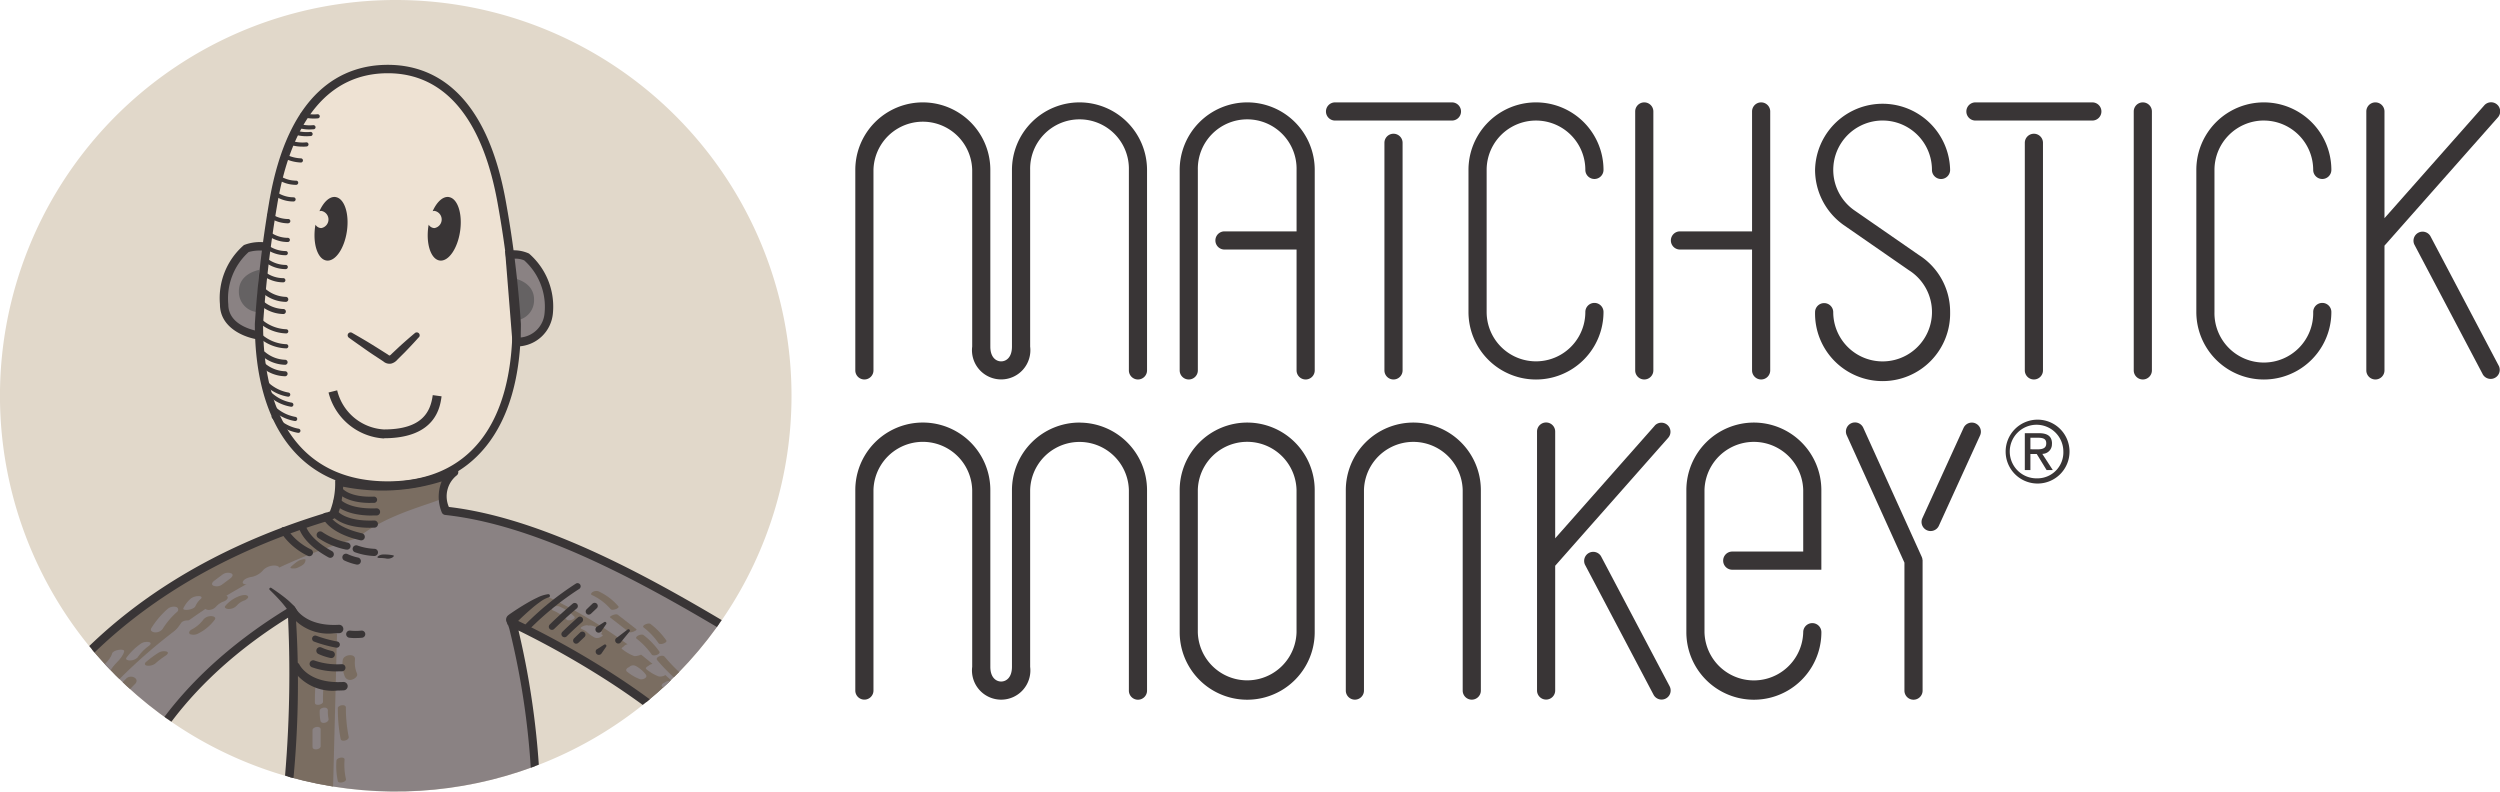 <svg data-name="Matchstick monkey" xmlns="http://www.w3.org/2000/svg" width="89.465" height="28.325" viewBox="0 0 89.465 28.325"><defs><clipPath id="a"><path data-name="Tracé 466108" d="M15.39 0a14.163 14.163 0 1014.162 14.163A14.162 14.162 0 0015.39 0z" transform="translate(-1.227 -.001)" fill="none"/></clipPath></defs><g data-name="Groupe 6163"><path data-name="Tracé 465978" d="M73.433 15.878c0-.259-.154-.376-.468-.376h-.505v1.319h.2v-.573h.228l.351.573h.222l-.376-.579a.343.343 0 00.345-.364m-.77.2v-.413h.274c.231 0 .293.071.293.2 0 .145-.08.216-.327.216z" fill="#393536"/><path data-name="Tracé 465979" d="M72.905 15.018a1.143 1.143 0 101.155 1.14 1.142 1.142 0 00-1.155-1.14m0 2.1a.959.959 0 11.934-.961.928.928 0 01-.934.961" fill="#393536"/><path data-name="Tracé 465980" d="M38.63 3.664a2.419 2.419 0 00-2.416 2.418v6.322c0 .39-.209.528-.387.528s-.387-.138-.387-.528V6.08a2.416 2.416 0 00-4.832 0v7.175a.325.325 0 00.65 0V6.08a1.767 1.767 0 013.533 0v6.324a1.045 1.045 0 102.074 0V6.08a1.767 1.767 0 113.533 0v7.175a.325.325 0 00.65 0V6.08a2.419 2.419 0 00-2.416-2.416" fill="#393536"/><path data-name="Tracé 465981" d="M44.632 3.664a2.419 2.419 0 00-2.416 2.416v7.175a.325.325 0 00.65 0V6.08a1.767 1.767 0 113.533 0v2.2h-2.58a.325.325 0 000 .65h2.58v4.325a.325.325 0 00.65 0V6.08a2.416 2.416 0 00-2.416-2.416" fill="#393536"/><path data-name="Tracé 465982" d="M57.383 11.165a.325.325 0 10-.65 0 1.766 1.766 0 11-3.532 0V6.08a1.766 1.766 0 113.532 0 .325.325 0 00.65 0 2.416 2.416 0 10-4.832 0v5.085a2.416 2.416 0 104.832 0" fill="#393536"/><path data-name="Tracé 465983" d="M69.787 11.164a2.4 2.4 0 00-1.114-2.035l-2.329-1.613a1.766 1.766 0 112.793-1.435.325.325 0 00.65 0 2.417 2.417 0 00-4.833 0 2.425 2.425 0 001.016 1.967l2.344 1.624a1.767 1.767 0 11-2.71 1.5.325.325 0 00-.65 0 2.417 2.417 0 104.833 0" fill="#393536"/><path data-name="Tracé 465984" d="M81.014 4.314A1.768 1.768 0 0182.78 6.08a.325.325 0 00.65 0 2.416 2.416 0 00-4.832 0v5.085a2.416 2.416 0 004.832 0 .325.325 0 00-.65 0 1.767 1.767 0 11-3.533 0V6.08a1.769 1.769 0 011.766-1.767" fill="#393536"/><path data-name="Tracé 465985" d="M52.284 3.989a.325.325 0 00-.325-.325h-4.183a.325.325 0 000 .65h4.183a.325.325 0 00.325-.325" fill="#393536"/><path data-name="Tracé 465986" d="M49.543 5.111v8.144a.325.325 0 10.65 0V5.111a.325.325 0 10-.65 0" fill="#393536"/><path data-name="Tracé 465987" d="M68.793 20.023v-.03c0-.01-.005-.016-.007-.024a.328.328 0 00-.013-.038l-2.091-4.616a.325.325 0 10-.592.268l2.062 4.552v4.58a.325.325 0 00.65 0v-4.687" fill="#393536"/><path data-name="Tracé 465988" d="M70.698 15.152a.325.325 0 00-.43.161l-1.478 3.239a.325.325 0 00.591.27l1.478-3.239a.325.325 0 00-.161-.43" fill="#393536"/><path data-name="Tracé 465989" d="M74.876 3.664h-4.183a.325.325 0 100 .65h4.183a.325.325 0 100-.65" fill="#393536"/><path data-name="Tracé 465990" d="M73.11 13.255V5.111a.325.325 0 10-.65 0v8.144a.325.325 0 10.65 0" fill="#393536"/><path data-name="Tracé 465991" d="M76.683 3.664a.325.325 0 00-.325.325v9.266a.325.325 0 00.65 0V3.989a.325.325 0 00-.325-.325" fill="#393536"/><path data-name="Tracé 465992" d="M58.842 13.58a.325.325 0 00.325-.325V3.989a.325.325 0 00-.65 0v9.266a.325.325 0 00.325.325" fill="#393536"/><path data-name="Tracé 465993" d="M62.699 13.255a.325.325 0 00.65 0V3.989a.325.325 0 00-.65 0V8.28h-2.58a.325.325 0 100 .65h2.58z" fill="#393536"/><path data-name="Tracé 465994" d="M89.383 4.208a.325.325 0 10-.487-.43l-3.565 4.03V3.989a.325.325 0 00-.65 0v9.266a.325.325 0 00.65 0V8.791z" fill="#393536"/><path data-name="Tracé 465995" d="M86.972 8.446a.325.325 0 00-.575.3l2.456 4.658a.325.325 0 00.575-.3z" fill="#393536"/><path data-name="Tracé 465996" d="M38.63 15.122a2.419 2.419 0 00-2.416 2.417v6.322c0 .39-.209.528-.387.528s-.387-.138-.387-.528v-6.324a2.416 2.416 0 00-4.832 0v7.175a.325.325 0 10.65 0v-7.175a1.767 1.767 0 013.533 0v6.327a1.045 1.045 0 102.074 0V17.54a1.767 1.767 0 013.533 0v7.175a.325.325 0 10.65 0V17.54a2.418 2.418 0 00-2.416-2.416" fill="#393536"/><path data-name="Tracé 465997" d="M50.577 15.122a2.419 2.419 0 00-2.416 2.416v7.175a.325.325 0 10.65 0v-7.175a1.767 1.767 0 013.533 0v7.175a.325.325 0 10.65 0v-7.175a2.419 2.419 0 00-2.416-2.416" fill="#393536"/><path data-name="Tracé 465998" d="M44.632 15.122a2.419 2.419 0 00-2.416 2.416v5.086a2.416 2.416 0 004.832 0v-5.086a2.416 2.416 0 00-2.416-2.416m1.766 7.5a1.767 1.767 0 01-3.533 0v-5.086a1.767 1.767 0 013.533 0z" fill="#393536"/><path data-name="Tracé 465999" d="M62.764 15.122a2.419 2.419 0 00-2.416 2.416v5.086a2.416 2.416 0 004.832 0 .325.325 0 00-.65 0 1.767 1.767 0 01-3.533 0v-5.086a1.767 1.767 0 013.533 0v2.2h-2.54a.325.325 0 100 .65h3.189v-2.85a2.419 2.419 0 00-2.416-2.416" fill="#393536"/><path data-name="Tracé 466000" d="M59.218 15.232l-3.564 4.032v-3.82a.325.325 0 10-.65 0v9.266a.325.325 0 00.65 0v-4.464l4.051-4.587a.325.325 0 00-.487-.43" fill="#393536"/><path data-name="Tracé 466001" d="M57.293 19.904a.325.325 0 00-.575.3l2.456 4.658a.325.325 0 00.288.173.325.325 0 00.287-.476z" fill="#393536"/><path data-name="Tracé 466002" d="M28.325 14.162A14.163 14.163 0 1114.163 0a14.163 14.163 0 0114.162 14.162" fill="#e1d8ca"/></g><g data-name="Groupe 6162" clip-path="url(#a)"><path data-name="Tracé 466003" d="M9.27 11.594c0 4.031 1.917 5.777 4.612 5.777s4.613-1.746 4.613-5.777a38.6 38.6 0 00-.521-4.265c-.558-3.235-2.014-4.86-4.093-4.86-2.1 0-3.569 1.581-4.111 4.86a41.772 41.772 0 00-.5 4.266" fill="#eee2d3"/><path data-name="Tracé 466004" d="M12.135 17.232s-.037 1.045-.261 1.195-7.016 1.642-10.823 7.5 3.583 2.315 3.583 2.315.933-3.434 5.785-6.382a39.336 39.336 0 01-.149 6.755h8.919a28.49 28.49 0 00-.821-6.158c-.078-.26-.075-.187-.075-.187s6.979 3.172 8.733 7.128 4.4-.6 4.4-.6-1.716-4.105-4.516-5.785-7.166-4.329-10.972-4.74a1.126 1.126 0 01.3-1.381 6.733 6.733 0 01-4.105.336" fill="#8a8283"/><path data-name="Tracé 466005" d="M12.126 17.28s-.037 1.045-.261 1.195-7.017 1.642-10.824 7.5c-1.766 2.718-.212 4.539.075 3.376.933-3.786 5.822-8.415 11.682-10.094 1.083-.933 3.039-1.3 3.037-1.455a1.017 1.017 0 01.4-.859 6.733 6.733 0 01-4.106.336" fill="#7a6d61"/><path data-name="Tracé 466006" d="M12.061 22.68l-.149 5.785-1.642.149.224-6.606a3.669 3.669 0 001.567.672" fill="#7a6d61"/><path data-name="Tracé 466007" d="M28.444 30.856a17.575 17.575 0 00-8.957-9.554l-1.194.97a31.575 31.575 0 015.225 3.135c1.455 1.306 2.463 1.791 3.62 4.367s1.306 1.082 1.306 1.082" fill="#7a6d61"/><path data-name="Tracé 466008" d="M12.009 7.051c-.212-.03-.43.176-.577.507a.223.223 0 01.064-.011.312.312 0 010 .615.248.248 0 01-.207-.123c0 .022-.008.044-.011.067-.09.627.092 1.172.406 1.217s.641-.427.731-1.054-.092-1.172-.406-1.217" fill="#393536"/><path data-name="Tracé 466009" d="M16.061 7.051c-.212-.03-.43.176-.578.507a.226.226 0 01.064-.011.312.312 0 010 .615.248.248 0 01-.207-.123c0 .022-.008.044-.011.067-.09.627.092 1.172.406 1.217s.641-.427.731-1.054-.091-1.172-.405-1.217" fill="#393536"/><path data-name="Tracé 466010" d="M13.741 15.691a2.181 2.181 0 01-1.984-1.645l.309-.078a1.829 1.829 0 001.672 1.4c1.4 0 1.67-.656 1.748-1.228l.316.043c-.051.372-.2 1.5-2.064 1.5" fill="#393536"/><path data-name="Tracé 466011" d="M9.537 8.83a1.647 1.647 0 00-.722.062c-.172.119-.793.568-.793 2 0 .965 1.279 1.118 1.279 1.118" fill="#8a8283"/><path data-name="Tracé 466012" d="M9.282 12.155c-.488-.058-1.411-.4-1.411-1.266a2.511 2.511 0 01.858-2.119 1.569 1.569 0 01.823-.087l-.031.3a1.464 1.464 0 00-.622.036 2.236 2.236 0 00-.729 1.874c0 .82 1.1.964 1.148.97z" fill="#393536"/><path data-name="Tracé 466013" d="M18.236 9.112a1.263 1.263 0 01.608.079c.172.119.793.568.793 2 0 .965-1.15 1.058-1.15 1.058z" fill="#8a8283"/><path data-name="Tracé 466014" d="M18.351 12.41l-.275-3.429.147-.013a1.306 1.306 0 01.707.105 2.509 2.509 0 01.858 2.119 1.3 1.3 0 01-1.287 1.206zm.047-3.151l.226 2.819a.951.951 0 00.865-.886 2.234 2.234 0 00-.729-1.874.8.8 0 00-.362-.06" fill="#393536"/><path data-name="Tracé 466015" d="M10.228 9.631a1.209 1.209 0 01-.738-.249.075.075 0 01.1-.11 1.1 1.1 0 00.644.209.075.075 0 010 .149" fill="#393536"/><path data-name="Tracé 466016" d="M10.14 10.104a1.212 1.212 0 01-.738-.249.075.075 0 01.1-.11 1.091 1.091 0 00.645.209.075.075 0 010 .149" fill="#393536"/><path data-name="Tracé 466017" d="M10.232 10.803h-.006a1.321 1.321 0 01-.842-.33.09.09 0 01.13-.124 1.173 1.173 0 00.725.275.09.09 0 01-.006.179" fill="#393536"/><path data-name="Tracé 466018" d="M10.145 11.238h-.006a1.32 1.32 0 01-.842-.33.09.09 0 01.13-.124 1.169 1.169 0 00.725.275.09.09 0 01-.006.179" fill="#393536"/><path data-name="Tracé 466019" d="M10.207 13.054h-.006a1.321 1.321 0 01-.842-.33.09.09 0 01.13-.124 1.169 1.169 0 00.725.275.09.09 0 01-.006.179" fill="#393536"/><path data-name="Tracé 466020" d="M10.207 13.465h-.006a1.321 1.321 0 01-.842-.33.09.09 0 01.13-.124 1.169 1.169 0 00.725.275.09.09 0 01-.006.179" fill="#393536"/><path data-name="Tracé 466021" d="M10.245 11.932h-.006a1.537 1.537 0 01-.995-.41.075.075 0 01.11-.1 1.42 1.42 0 00.9.361.075.075 0 01-.006.149" fill="#393536"/><path data-name="Tracé 466022" d="M10.315 14.195h-.016a1.538 1.538 0 01-.932-.539.075.075 0 01.123-.085 1.422 1.422 0 00.84.478.075.075 0 01-.016.148" fill="#393536"/><path data-name="Tracé 466023" d="M10.427 14.555h-.016a1.538 1.538 0 01-.932-.538.075.075 0 01.123-.085 1.42 1.42 0 00.84.477.075.075 0 01-.016.148" fill="#393536"/><path data-name="Tracé 466024" d="M10.563 15.066h-.016a1.537 1.537 0 01-.931-.539.075.075 0 01.123-.085 1.42 1.42 0 00.84.478.075.075 0 01-.016.148" fill="#393536"/><path data-name="Tracé 466025" d="M10.678 15.489h-.016a1.54 1.54 0 01-.932-.539.075.075 0 01.123-.085 1.423 1.423 0 00.841.478.075.075 0 01-.016.148" fill="#393536"/><path data-name="Tracé 466026" d="M10.245 12.467h-.006a1.538 1.538 0 01-.995-.41.075.075 0 01.111-.1 1.419 1.419 0 00.9.361.075.075 0 01-.006.149" fill="#393536"/><path data-name="Tracé 466027" d="M10.228 9.134a1.208 1.208 0 01-.738-.249.075.075 0 01.1-.11 1.092 1.092 0 00.645.209.075.075 0 010 .149" fill="#393536"/><path data-name="Tracé 466028" d="M10.302 8.661a1.211 1.211 0 01-.739-.249.075.075 0 01.1-.11 1.093 1.093 0 00.645.209.075.075 0 010 .149" fill="#393536"/><path data-name="Tracé 466029" d="M10.32 7.992a1.209 1.209 0 01-.738-.249.075.075 0 01.1-.11 1.092 1.092 0 00.642.205.075.075 0 010 .149" fill="#393536"/><path data-name="Tracé 466030" d="M10.506 7.211a1.209 1.209 0 01-.738-.249.075.075 0 01.1-.11 1.093 1.093 0 00.645.209.075.075 0 010 .149" fill="#393536"/><path data-name="Tracé 466031" d="M10.599 6.615a1.21 1.21 0 01-.738-.249.075.075 0 01.1-.11 1.093 1.093 0 00.645.209.075.075 0 010 .149" fill="#393536"/><path data-name="Tracé 466032" d="M10.767 5.816a1.466 1.466 0 01-.551-.131.075.075 0 01.064-.135 1.312 1.312 0 00.495.117.075.075 0 010 .149" fill="#393536"/><path data-name="Tracé 466033" d="M10.824 5.247a1.4 1.4 0 01-.422-.061.075.075 0 11.045-.142 1.306 1.306 0 00.506.05.075.075 0 11.012.149q-.072.006-.142.006" fill="#393536"/><path data-name="Tracé 466034" d="M10.968 4.875a1.382 1.382 0 01-.418-.061.075.075 0 01.045-.142 1.311 1.311 0 00.506.049.075.075 0 11.013.149c-.049 0-.1.006-.145.006" fill="#393536"/><path data-name="Tracé 466035" d="M11.082 4.633a1.389 1.389 0 01-.421-.061.075.075 0 01.045-.142 1.3 1.3 0 00.506.049.076.076 0 01.08.068.074.074 0 01-.068.08c-.05 0-.1.006-.143.006" fill="#393536"/><path data-name="Tracé 466036" d="M11.23 4.242a1.389 1.389 0 01-.419-.061.075.075 0 11.045-.142 1.317 1.317 0 00.506.049.076.076 0 01.081.068.074.074 0 01-.068.08q-.073.006-.144.006" fill="#393536"/><path data-name="Tracé 466037" d="M9.276 9.659s-.74.119-.727.78a.723.723 0 00.635.727z" fill="#656263"/><path data-name="Tracé 466038" d="M18.385 9.959s.74.119.727.78a.723.723 0 01-.635.727l-.092-1.507" fill="#656263"/><path data-name="Tracé 466039" d="M14.983 12.074c-.162.183-.33.361-.5.536l-.26.258a.439.439 0 01-.219.143.334.334 0 01-.3-.091l.024.02c-.208-.139-.42-.273-.625-.418s-.411-.287-.614-.435a.104.104 0 01.113-.175c.218.125.435.25.649.381s.425.266.638.4l-.012-.008.036.027a.048.048 0 00.034.008c0 .007.027-.012.076-.063l.267-.251c.181-.164.364-.326.552-.482a.104.104 0 01.145.15" fill="#393536"/><path data-name="Tracé 466040" d="M13.254 17.998c-.9 0-1.166-.368-1.178-.384a.112.112 0 01.183-.129c.007.009.257.32 1.12.287a.112.112 0 01.009.224h-.133" fill="#393536"/><path data-name="Tracé 466041" d="M13.323 18.45c-1.04 0-1.348-.416-1.361-.435a.128.128 0 01.208-.15c.008.01.3.364 1.3.326a.128.128 0 01.009.256h-.154" fill="#393536"/><path data-name="Tracé 466042" d="M13.244 18.887c-1.039 0-1.347-.416-1.36-.435a.128.128 0 01.208-.15c.008.01.3.363 1.3.325a.128.128 0 11.01.256h-.156" fill="#393536"/><path data-name="Tracé 466043" d="M11.949 22.663a1.714 1.714 0 01-1.664-.809.15.15 0 01.271-.125c.014.03.351.7 1.572.63a.15.15 0 11.017.3c-.068 0-.134.006-.2.006" fill="#393536"/><path data-name="Tracé 466044" d="M12.926 19.335a.135.135 0 01-.029 0c-1.135-.261-1.342-.79-1.35-.812a.128.128 0 01.24-.091c0 .011.194.429 1.168.653a.128.128 0 01-.029.253" fill="#393536"/><path data-name="Tracé 466045" d="M12.412 19.668a.135.135 0 01-.029 0 2.735 2.735 0 01-1-.42.128.128 0 11.152-.207 2.489 2.489 0 00.91.377.128.128 0 01-.029.253" fill="#393536"/><path data-name="Tracé 466046" d="M13.395 19.897h-.008a2.352 2.352 0 01-.695-.138.129.129 0 01.092-.24 2.1 2.1 0 00.619.121.128.128 0 01-.008.256" fill="#393536"/><path data-name="Tracé 466047" d="M12.786 20.203a.118.118 0 01-.028 0 2.093 2.093 0 01-.433-.144.128.128 0 11.109-.232 1.839 1.839 0 00.38.126.128.128 0 01-.028.253" fill="#393536"/><path data-name="Tracé 466048" d="M11.855 23.547a.12.12 0 01-.028 0 2.1 2.1 0 01-.433-.144.128.128 0 11.109-.232 1.867 1.867 0 00.38.126.128.128 0 01-.028.253" fill="#393536"/><path data-name="Tracé 466049" d="M12.05 23.177h-.021a4.767 4.767 0 01-.793-.218.112.112 0 01.08-.209 4.528 4.528 0 00.755.207.112.112 0 01-.021.222" fill="#393536"/><path data-name="Tracé 466050" d="M12.729 22.835a1.9 1.9 0 01-.228-.013.128.128 0 11.031-.255 1.888 1.888 0 00.4 0 .128.128 0 01.024.255 2.256 2.256 0 01-.228.011" fill="#393536"/><path data-name="Tracé 466051" d="M11.816 19.962a.126.126 0 01-.061-.016c-1.021-.561-1.076-1.126-1.078-1.149a.128.128 0 01.256-.022c0 .012.07.465.946.947a.128.128 0 01-.062.241" fill="#393536"/><path data-name="Tracé 466052" d="M11.071 19.904a.126.126 0 01-.062-.016 2.4 2.4 0 01-.961-.838.128.128 0 01.221-.129 2.154 2.154 0 00.863.742.128.128 0 01-.062.241" fill="#393536"/><path data-name="Tracé 466053" d="M10.346 21.953a.676.676 0 00-.117-.212 2.978 2.978 0 00-.178-.218 7.094 7.094 0 00-.4-.414.045.045 0 010-.063.045.045 0 01.058-.007c.164.108.323.221.479.343.078.062.154.125.229.2a.944.944 0 01.21.264l.007.013a.151.151 0 11-.271.134.166.166 0 01-.012-.034" fill="#393536"/><path data-name="Tracé 466054" d="M3.935 24.043c.112-.285.421-.421.508-.726.036-.126-.393-.063-.43.065-.085.3-.4.439-.508.726-.044.112.38.062.43-.065" fill="#8a8283"/><path data-name="Tracé 466055" d="M5.821 22.506a2.719 2.719 0 01.52-.613.1.1 0 00-.047-.175.347.347 0 00-.306.082 3.03 3.03 0 00-.574.681c-.055.09.047.144.123.148a.322.322 0 00.284-.123" fill="#8a8283"/><path data-name="Tracé 466056" d="M7.942 20.923l.3-.224c.057-.043.131-.13.035-.18a.328.328 0 00-.307.037l-.3.224c-.057.043-.131.13-.035.18a.329.329 0 00.307-.037" fill="#8a8283"/><path data-name="Tracé 466057" d="M6.993 21.693a.745.745 0 01.177-.248c.063-.051.06-.1-.03-.111a.472.472 0 00-.306.082 1.044 1.044 0 00-.27.348c-.04.078.153.06.177.056.081-.013.21-.045.251-.126" fill="#8a8283"/><path data-name="Tracé 466058" d="M2.004 26.369a2.623 2.623 0 00.767-.9c.046-.1-.374-.058-.429.066a2.329 2.329 0 01-.676.793c-.065.053-.057.111.033.122a.443.443 0 00.306-.082" fill="#8a8283"/><path data-name="Tracé 466059" d="M1.78 28.434a4.836 4.836 0 01.385-.759c.086-.219-.347-.19-.409-.032a5.168 5.168 0 00-.412.833c-.04.195.4.131.436-.042" fill="#7a6d61"/><path data-name="Tracé 466060" d="M1.755 27.437a2.257 2.257 0 01.335-.536c.063-.088-.054-.149-.125-.154a.322.322 0 00-.284.125 2.457 2.457 0 00-.362.609c-.036.1.137.123.193.117a.272.272 0 00.242-.161" fill="#8a8283"/><path data-name="Tracé 466061" d="M2.915 26.822c.118-.211.245-.417.373-.622.059-.094-.051-.172-.132-.182a.291.291 0 00-.282.132c-.128.205-.255.411-.373.622-.054.1.047.171.132.181a.287.287 0 00.282-.132" fill="#7a6d61"/><path data-name="Tracé 466062" d="M3.35 25.449c.174-.227.324-.47.5-.7s-.25-.239-.355-.1c-.174.227-.324.47-.5.7s.25.239.355.1" fill="#8a8283"/><path data-name="Tracé 466063" d="M4.233 25.202a4.608 4.608 0 01.585-.71c.216-.2-.123-.371-.292-.216a5.1 5.1 0 00-.659.783c-.164.226.241.314.366.143" fill="#7a6d61"/><path data-name="Tracé 466064" d="M4.925 23.524a1.746 1.746 0 01.379-.394c.048-.029.14-.11.044-.147a.39.39 0 00-.3.046 2.209 2.209 0 00-.517.5c-.067.078.057.107.112.106a.4.4 0 00.287-.113" fill="#8a8283"/><path data-name="Tracé 466065" d="M5.564 23.738a3.145 3.145 0 01.358-.272c.049-.03.14-.111.043-.149a.384.384 0 00-.3.046 3.779 3.779 0 00-.438.325c-.067.056-.053.12.035.133a.419.419 0 00.306-.082" fill="#7a6d61"/><path data-name="Tracé 466066" d="M6.592 22.722a3.063 3.063 0 00.249-.324c.16-.218-.25-.253-.357-.108a3.134 3.134 0 01-.249.324.109.109 0 00.051.19.32.32 0 00.306-.082" fill="#8a8283"/><path data-name="Tracé 466067" d="M7.12 22.657a1.626 1.626 0 00.565-.482c.062-.084-.052-.125-.117-.126a.358.358 0 00-.286.118 1.216 1.216 0 01-.431.364c-.061.032-.129.125-.038.167a.365.365 0 00.306-.041" fill="#7a6d61"/><path data-name="Tracé 466068" d="M7.735 21.706a.641.641 0 01.283-.186c.059-.021.179-.11.113-.184s-.207-.038-.288-.01a1.186 1.186 0 00-.513.362c-.07.083.059.135.12.138a.352.352 0 00.285-.121" fill="#7a6d61"/><path data-name="Tracé 466069" d="M8.464 21.682a.637.637 0 01.281-.194c.045-.016.187-.1.119-.161s-.209-.024-.284 0a1.2 1.2 0 00-.515.353c-.067.08.057.113.114.113a.387.387 0 00.286-.114" fill="#7a6d61"/><path data-name="Tracé 466070" d="M12.264 23.627a1.2 1.2 0 00.079.592.207.207 0 00.259.1c.08-.021.216-.114.173-.218a.992.992 0 01-.071-.5c.025-.235-.417-.184-.44.027" fill="#7a6d61"/><path data-name="Tracé 466071" d="M12.09 25.344a5.61 5.61 0 00.1 1.1c.025.123.314.049.288-.077a5.32 5.32 0 01-.1-1.045c0-.142-.292-.091-.291.027" fill="#7a6d61"/><path data-name="Tracé 466072" d="M12.041 27.214a2.5 2.5 0 00.05.743c.032.1.319.025.289-.077a2.343 2.343 0 01-.049-.7c0-.124-.288-.063-.289.035" fill="#7a6d61"/><path data-name="Tracé 466073" d="M11.559 25.115a6.522 6.522 0 01.025-.672c.013-.129-.278-.078-.29.031a6.574 6.574 0 00-.025.672c0 .132.29.076.29-.031" fill="#8a8283"/><path data-name="Tracé 466074" d="M11.475 26.703v-.6c0-.145-.291-.1-.291.025v.6c0 .145.291.1.291-.025" fill="#8a8283"/><path data-name="Tracé 466075" d="M11.441 25.443a1.611 1.611 0 00.027.352c.032.14.32.064.288-.077a1.328 1.328 0 01-.023-.295c0-.156-.293-.117-.293.02" fill="#8a8283"/><path data-name="Tracé 466076" d="M8.93 20.911a1.74 1.74 0 001.033-.54c.1-.1-.085-.135-.147-.133a.575.575 0 00-.383.148.745.745 0 01-.41.257c-.1.011-.294.066-.333.177s.19.1.24.091" fill="#8a8283"/><path data-name="Tracé 466077" d="M10.675 20.272a1.7 1.7 0 01.229-.183l-.256.029c-.006.087-.071.1-.14.135-.028.014-.1.066-.033.085a.3.3 0 00.2-.034c.123-.06.248-.111.259-.264.005-.073-.234.014-.256.029a1.993 1.993 0 00-.269.216c-.049.048.042.059.071.058a.31.31 0 00.192-.072" fill="#7a6d61"/><path data-name="Tracé 466078" d="M13.592 19.969a1.134 1.134 0 01.242.021.322.322 0 00.2-.035c.023-.012.1-.068.033-.083a1.638 1.638 0 00-.355-.029.3.3 0 00-.192.071c-.048.049.042.055.07.055" fill="#393536"/><path data-name="Tracé 466079" d="M21.178 21.292a1.984 1.984 0 01.678.51c.073.065.342-.045.269-.11a2.087 2.087 0 00-.716-.535.26.26 0 00-.2.028c-.031.018-.095.085-.027.106" fill="#7a6d61"/><path data-name="Tracé 466080" d="M21.832 22.095l.672.523c.064.05.316-.064.271-.1l-.672-.523c-.064-.05-.316.064-.272.1" fill="#7a6d61"/><path data-name="Tracé 466081" d="M23.043 22.462a2.545 2.545 0 01.528.56c.063.073.339-.029.268-.112a2.642 2.642 0 00-.566-.585c-.077-.048-.344.065-.23.137" fill="#7a6d61"/><path data-name="Tracé 466082" d="M22.796 22.868a2.55 2.55 0 01.528.558c.069.081.346-.024.267-.116a2.669 2.669 0 00-.567-.587c-.086-.054-.35.069-.228.146" fill="#7a6d61"/><path data-name="Tracé 466083" d="M23.52 23.625a6.513 6.513 0 00.568.591c.09.08.346-.052.224-.16a6.109 6.109 0 01-.527-.554c-.082-.094-.357.019-.265.124" fill="#7a6d61"/><path data-name="Tracé 466084" d="M24.764 23.97a3.544 3.544 0 01.75.726c.088.1.362-.018.264-.128a3.75 3.75 0 00-.792-.766c-.11-.067-.362.082-.222.168" fill="#7a6d61"/><path data-name="Tracé 466085" d="M26.207 25.78c.149.2.274.42.423.622.048.064.325-.03.27-.1-.149-.2-.274-.42-.423-.622-.047-.065-.325.03-.27.1" fill="#7a6d61"/><path data-name="Tracé 466086" d="M25.461 25.608a5.639 5.639 0 00.5.572c.061.061.33-.044.27-.1a5.724 5.724 0 01-.5-.572c-.049-.065-.326.03-.27.1" fill="#7a6d61"/><path data-name="Tracé 466087" d="M24.619 24.573a5.655 5.655 0 00.5.572c.093.094.366-.025.264-.128a5.685 5.685 0 01-.5-.572c-.081-.106-.355.008-.264.128" fill="#7a6d61"/><path data-name="Tracé 466088" d="M19.784 21.843a1.49 1.49 0 01.5.334c.074.073.347-.036.268-.114a1.627 1.627 0 00-.542-.362.237.237 0 00-.2.026c-.035.022-.091.089-.025.116" fill="#8a8283"/><path data-name="Tracé 466089" d="M20.805 22.504c.159.071.308.165.473.224.038.013.3-.036.262-.1a.588.588 0 00-.4-.245c-.042-.008-.318.032-.253.111a1.292 1.292 0 00.4.324.244.244 0 00.187-.011c.011 0 .135-.064.083-.091a1.287 1.287 0 01-.4-.323l-.253.111a.509.509 0 01.347.2l.261-.1c-.164-.058-.313-.154-.473-.224-.068-.03-.332.077-.235.119" fill="#8a8283"/><path data-name="Tracé 466090" d="M22.449 24.043a1.6 1.6 0 00.451.262c.082.029.29-.043.216-.158a1.1 1.1 0 00-.369-.317.2.2 0 00-.206.019c-.046.033-.079.107-.017.145a.947.947 0 01.328.279l.216-.158a1.407 1.407 0 01-.4-.236c-.1-.077-.352.062-.223.163" fill="#8a8283"/><path data-name="Tracé 466091" d="M22.252 23.218a1.572 1.572 0 00.441.259c.039.014.307-.03.261-.1a1.047 1.047 0 00-.358-.313.229.229 0 00-.188.007c-.016.006-.134.066-.082.1a1.006 1.006 0 01.339.285l.261-.1a1.429 1.429 0 01-.4-.239c-.07-.055-.331.057-.27.105" fill="#8a8283"/><path data-name="Tracé 466092" d="M23.124 23.943a1.592 1.592 0 00.442.262c.063.023.32-.016.249-.127a1.074 1.074 0 00-.367-.312c-.081-.049-.348.069-.229.14a.964.964 0 01.329.285l.248-.127a1.44 1.44 0 01-.4-.235.2.2 0 00-.191 0c-.028.012-.13.075-.077.116" fill="#8a8283"/><path data-name="Tracé 466093" d="M23.717 24.587a1.583 1.583 0 00.45.261c.076.027.289-.041.218-.151a1.091 1.091 0 00-.369-.316c-.1-.059-.357.076-.225.157a.958.958 0 01.328.281l.218-.151a1.423 1.423 0 01-.4-.237c-.09-.071-.349.059-.225.157" fill="#8a8283"/><path data-name="Tracé 466094" d="M23.766 25.19a1.614 1.614 0 00.451.264c.088.031.292-.045.214-.164a1.093 1.093 0 00-.369-.319.187.187 0 00-.207.016c-.046.035-.077.116-.014.154a.951.951 0 01.327.278l.214-.164a1.411 1.411 0 01-.395-.234c-.1-.083-.354.065-.221.17" fill="#8a8283"/><path data-name="Tracé 466095" d="M28.768 31.163h-.077c-.711-.039-1.317-.612-1.8-1.7-.891-2.009-3.192-3.818-4.966-4.981a32.027 32.027 0 00-3.37-1.918 29.425 29.425 0 01.785 6.052.149.149 0 01-.149.153H10.27a.15.15 0 01-.149-.164 43.282 43.282 0 00.187-6.5c-4.574 2.852-5.52 6.144-5.53 6.177a.149.149 0 01-.079.1c-.382.183-3.76 1.762-4.669.729-.473-.538-.179-1.6.9-3.259 1.549-2.385 4.642-5.613 10.577-7.452.138-.043.268-.083.3-.1a2.712 2.712 0 00.187-1.071.149.149 0 01.182-.14 6.649 6.649 0 004.007-.324.149.149 0 01.147.259.958.958 0 00-.267 1.118c3.757.441 7.994 2.983 10.806 4.671l.131.078c2.809 1.685 4.506 5.686 4.576 5.855a.149.149 0 01-.009.133c-.055.095-1.348 2.287-2.791 2.287m-10.361-9.005c.692.32 7.059 3.353 8.756 7.18.434.98.954 1.493 1.544 1.525 1.166.063 2.331-1.711 2.555-2.073-.24-.543-1.9-4.129-4.425-5.645l-.133-.079c-2.814-1.688-7.065-4.24-10.781-4.641a.15.15 0 01-.125-.1 1.462 1.462 0 010-1.1 7.088 7.088 0 01-3.526.189c-.024.384-.1.989-.319 1.137a1.815 1.815 0 01-.365.129c-5.85 1.813-8.893 4.986-10.415 7.329-1.219 1.876-1.174 2.612-.922 2.9.63.717 3.228-.289 4.256-.773.16-.51 1.3-3.648 5.831-6.4a.149.149 0 01.224.1 36.515 36.515 0 01-.132 6.634h8.6a27.739 27.739 0 00-.81-5.966c-.019-.064-.032-.1-.041-.127a.149.149 0 01-.04-.1.162.162 0 01.127-.163.132.132 0 01.135.045" fill="#393536"/><path data-name="Tracé 466096" d="M12.1 24.027a2.6 2.6 0 01-.939-.15.128.128 0 11.093-.239 2.5 2.5 0 00.977.13.127.127 0 01.132.124.128.128 0 01-.124.132h-.14" fill="#393536"/><path data-name="Tracé 466097" d="M12.105 24.709a1.715 1.715 0 01-1.665-.809.15.15 0 01.271-.125c.015.031.35.7 1.572.63a.15.15 0 11.018.3q-.1.006-.2.006" fill="#393536"/><path data-name="Tracé 466098" d="M18.226 21.988c.214-.15.429-.288.654-.418a4.19 4.19 0 01.345-.182 1.227 1.227 0 01.386-.124.058.058 0 01.022.114h-.006a1.132 1.132 0 00-.309.169c-.1.072-.2.149-.292.23a9.437 9.437 0 00-.548.508.2.2 0 11-.278-.276.207.207 0 01.027-.022" fill="#393536"/><path data-name="Tracé 466099" d="M18.897 22.521a.112.112 0 01-.079-.191 10.691 10.691 0 011.794-1.447.112.112 0 11.111.195 10.679 10.679 0 00-1.746 1.411.112.112 0 01-.079.033" fill="#393536"/><path data-name="Tracé 466100" d="M19.752 22.541a.112.112 0 01-.079-.191s.366-.366.822-.747a.112.112 0 01.144.172c-.448.374-.8.729-.808.733a.112.112 0 01-.079.033" fill="#393536"/><path data-name="Tracé 466101" d="M20.202 22.804a.112.112 0 01-.079-.191s.235-.234.56-.521a.112.112 0 01.148.168c-.319.282-.548.509-.55.512a.111.111 0 01-.079.033" fill="#393536"/><path data-name="Tracé 466102" d="M21.071 21.997a.112.112 0 01-.079-.191s.082-.081.216-.208a.112.112 0 01.153.163l-.211.2a.111.111 0 01-.079.033" fill="#393536"/><path data-name="Tracé 466103" d="M20.621 23.037a.112.112 0 01-.079-.191s.081-.081.216-.208a.112.112 0 11.153.163l-.211.2a.111.111 0 01-.079.033" fill="#393536"/><path data-name="Tracé 466104" d="M21.363 22.427l.258-.164a.052.052 0 01.071.074l-.17.247a.115.115 0 11-.189-.13.121.121 0 01.033-.032" fill="#393536"/><path data-name="Tracé 466105" d="M21.362 23.234l.258-.164a.052.052 0 01.071.074l-.17.248a.115.115 0 01-.189-.13.121.121 0 01.033-.032" fill="#393536"/><path data-name="Tracé 466106" d="M22.061 22.831c.134-.1.269-.205.4-.305a.052.052 0 01.07.075c-.107.128-.214.259-.317.389a.113.113 0 01-.178-.139.125.125 0 01.02-.02" fill="#393536"/><path data-name="Tracé 466107" d="M13.881 17.521c-3.026 0-4.761-2.16-4.761-5.926a42.092 42.092 0 01.5-4.29c.681-4.12 2.692-4.985 4.259-4.985 1.542 0 3.53.865 4.24 4.984a38.584 38.584 0 01.522 4.291c0 3.766-1.736 5.926-4.762 5.926m0-14.9c-2.081 0-3.452 1.637-3.964 4.735a42.041 42.041 0 00-.5 4.241c0 3.629 1.585 5.628 4.462 5.628s4.464-2 4.464-5.628a38.334 38.334 0 00-.518-4.24c-.534-3.1-1.9-4.736-3.945-4.736" fill="#393536"/></g></svg>